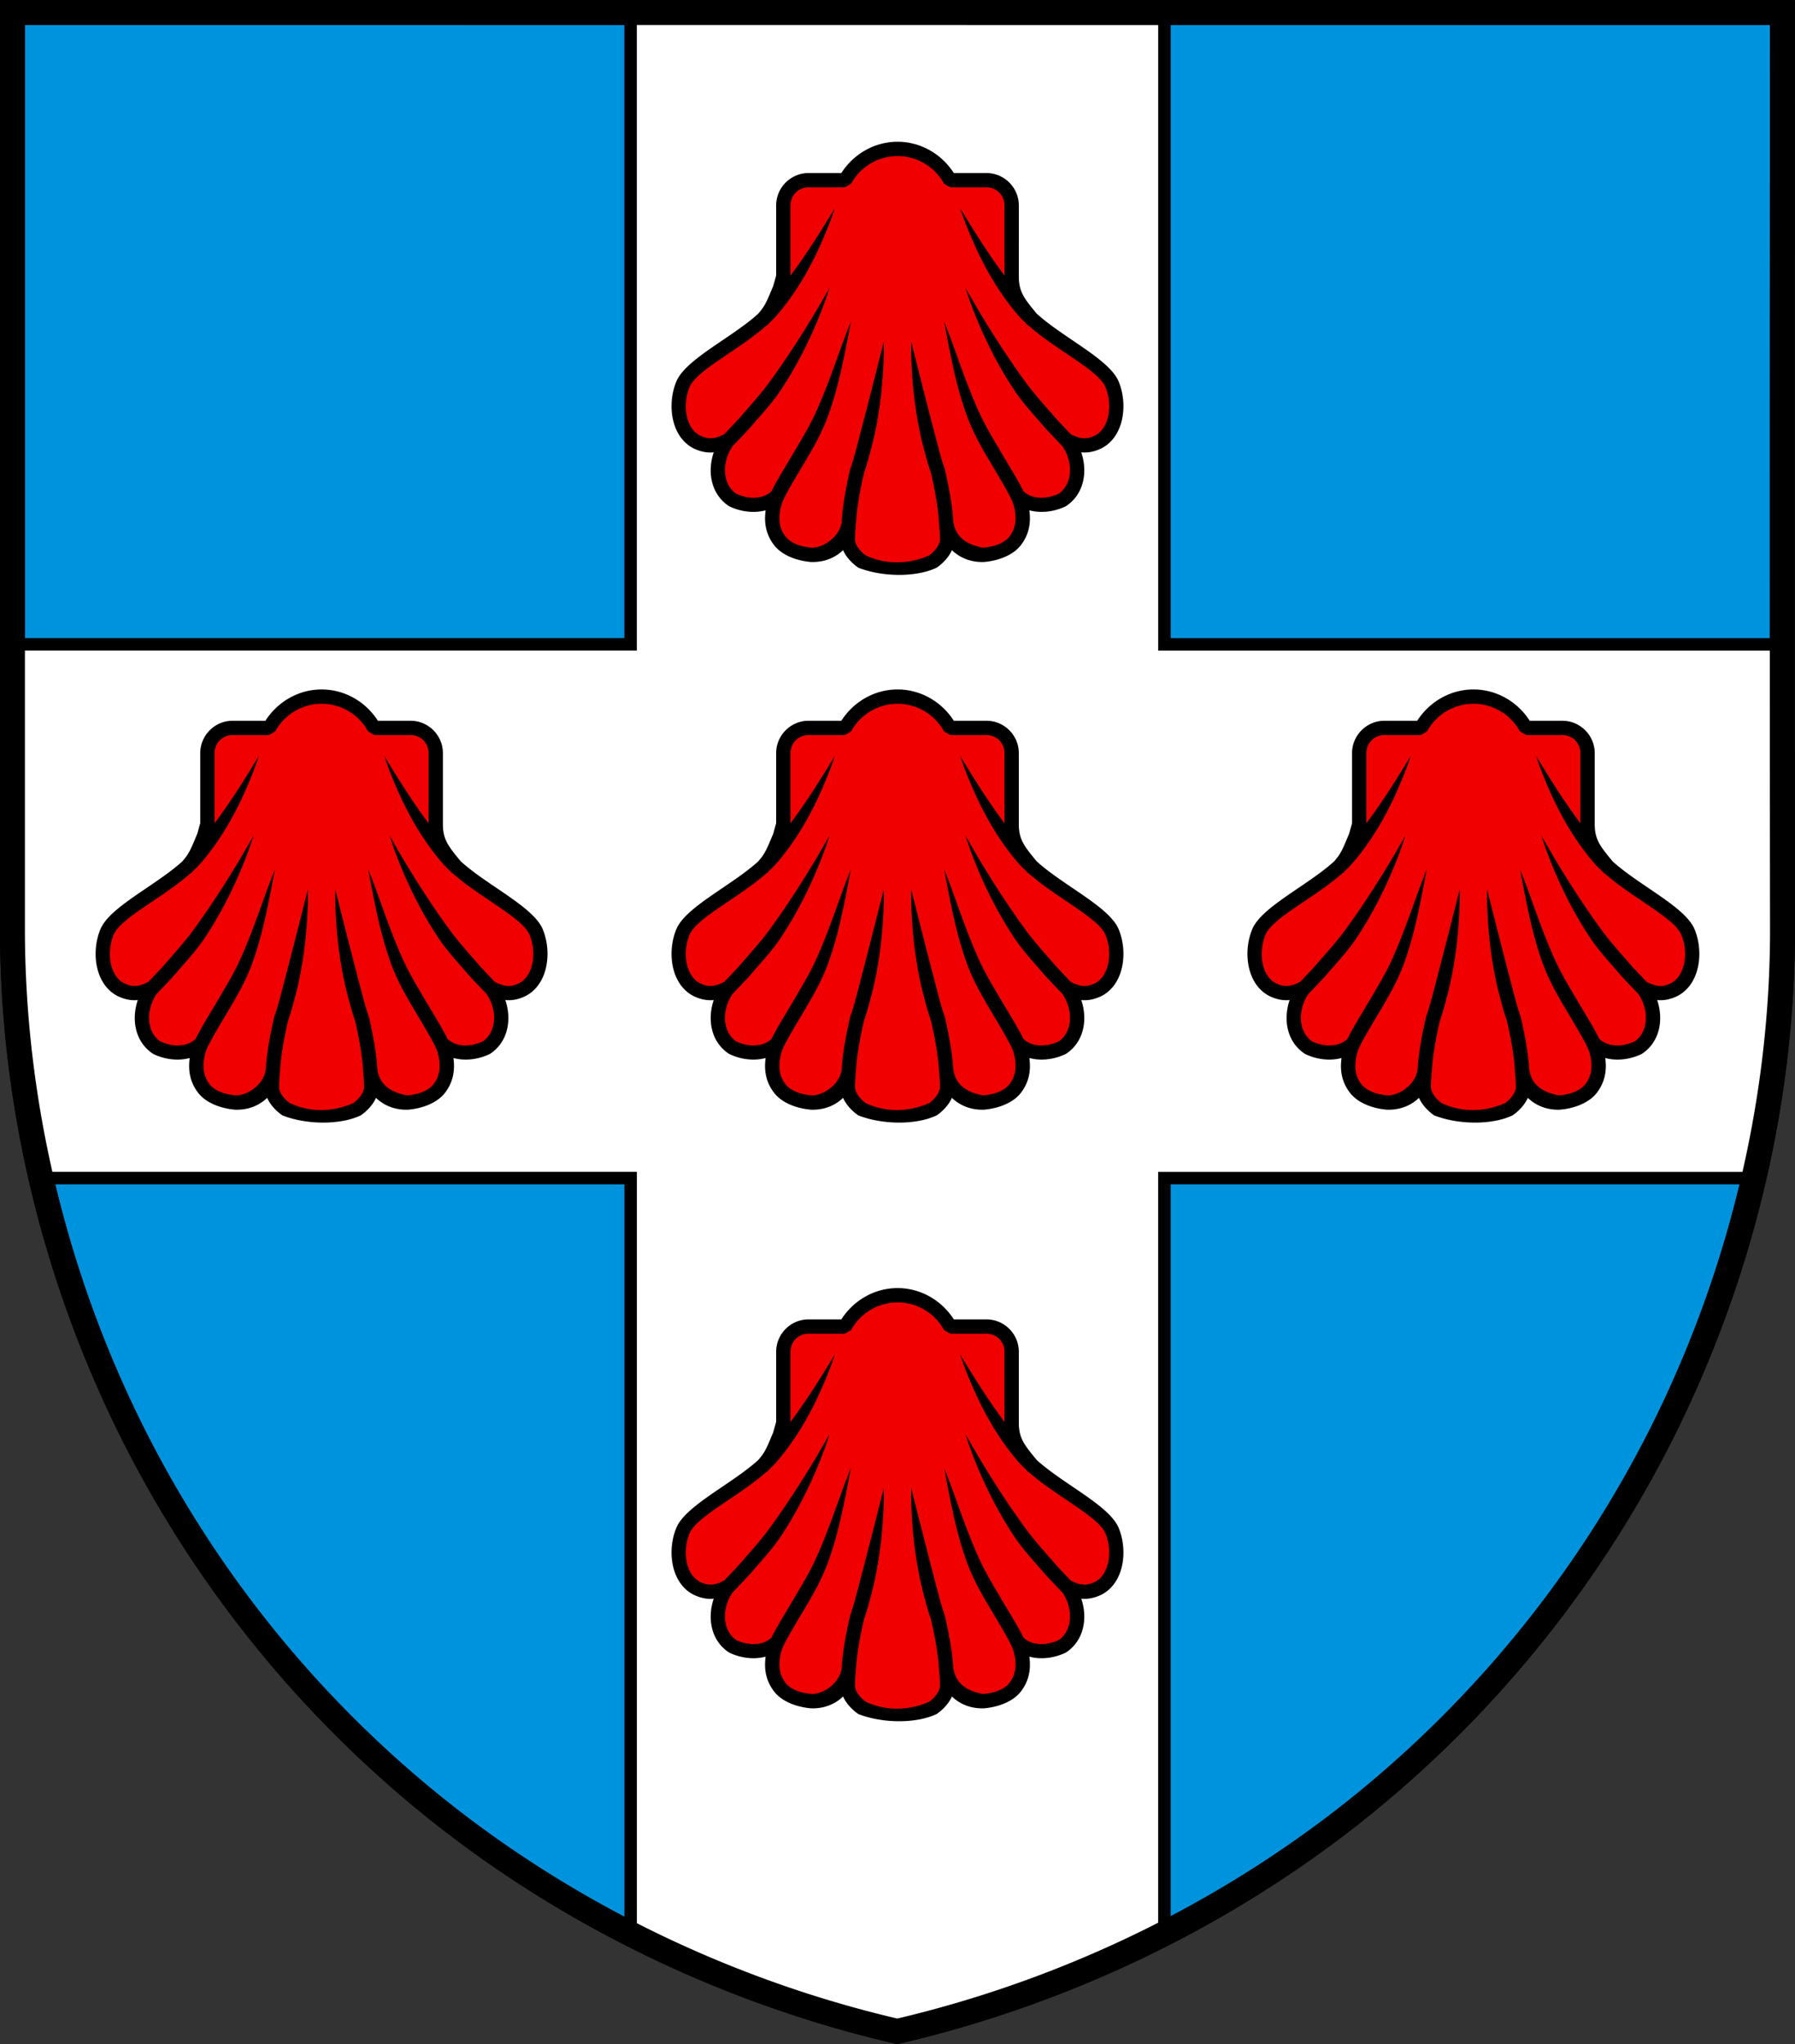 <?xml version="1.0" encoding="UTF-8"?>
<!DOCTYPE svg PUBLIC "-//W3C//DTD SVG 1.1//EN" "http://www.w3.org/Graphics/SVG/1.1/DTD/svg11.dtd">
<svg width="720" height="820" xmlns="http://www.w3.org/2000/svg">
 <rect width="100%" height="100%" fill="#333333" stroke="none"/>
 <path d="M714.99 372.23c.095 67.606-15.822 135.21-45.263 196.28a454.7 454.71 0 0 1-126.27 158.03c-53.405 42.409-116.83 72.751-183.55 88.327-66.672-15.506-130.02-45.744-183.38-88.071a453.33 453.34 0 0 1-126.23-157.82c-29.456-61.063-45.305-128.8-45.305-196.48V4.996l709.97.068s-.184 245.07.025 367.17z" fill="#0093dd" stroke="#000" stroke-width="10"/>
 <path d="M252.94 5.021v253.44H5.25v122.77c.616 30.706 4.327 61.364 11.221 91.346h236.48v303.04c33.892 17.295 69.877 30.637 106.97 39.265 37.154-8.673 73.199-22.076 107.14-39.438v-302.86h236.45c6.928-29.96 10.646-60.594 11.25-91.287v-122.82h-247.69V5.057l-214.13-.02z" fill="#fff" stroke="#000" stroke-width="5"/>
 <path d="M360 59.732a24.138 24.138 0 0 0-21.107 12.557h-14.572a10.097 10.097 0 0 0-10.119 10.117v28.502l-1.352 4.826c-3.32 7.667-8.099 12.115-13.359 18.461-5.51 6.226-15.276 8.558-21.156 13.188-5.3 4.708-6.531 11.12-6.214 17.211.448 6.258 4.47 13.236 12.557 14.553 2.017.377 6.07-1.031 6.07-1.031-3.15 5.708-5.105 12.644-1.356 17.734 1.687 2.196 4.7 6.153 8.86 7.07 4.208.93 8.203.838 11.246-1.433-1.964 7.233-.531 11.047 4.258 16.783 5.34 6.398 11.424 6.244 19.176 2.843 3.848-1.688 5.74-1.393 7.668-6.93 1.742 7.389 3.757 9.174 10.533 12.849 5.977 1.736 12.263 1.712 17.738 0 6.775-3.674 8.792-5.46 10.533-12.848 1.928 5.536 3.82 5.241 7.67 6.93 7.75 3.4 13.832 3.554 19.173-2.844 4.788-5.736 6.222-9.55 4.258-16.783 3.043 2.27 7.036 2.363 11.244 1.435 4.162-.918 7.175-4.874 8.862-7.07 3.75-5.09 1.795-12.027-1.354-17.736 0 0 4.05 1.408 6.068 1.031 8.086-1.317 12.11-8.295 12.557-14.555.316-6.09-.916-12.5-6.216-17.209-5.88-4.63-15.641-6.961-21.152-13.188-5.26-6.346-10.041-10.793-13.363-18.46l-1.352-4.827V82.406c0-5.605-4.51-10.117-10.115-10.117h-14.51a24.138 24.138 0 0 0-21.172-12.557zm-231 219.71a24.138 24.138 0 0 0-21.107 12.557H93.321a10.097 10.097 0 0 0-10.119 10.117v28.502l-1.352 4.826c-3.32 7.667-8.099 12.115-13.359 18.461-5.51 6.227-15.276 8.558-21.156 13.188-5.3 4.708-6.531 11.12-6.214 17.211.448 6.258 4.47 13.236 12.557 14.553 2.017.378 6.07-1.031 6.07-1.031-3.15 5.71-5.105 12.644-1.356 17.734 1.687 2.197 4.7 6.153 8.86 7.07 4.208.93 8.203.838 11.246-1.433-1.964 7.233-.531 11.047 4.258 16.783 5.34 6.398 11.424 6.246 19.176 2.845 3.848-1.69 5.74-1.394 7.668-6.93 1.742 7.388 3.757 9.172 10.533 12.847 5.977 1.737 12.263 1.712 17.738 0 6.775-3.674 8.792-5.46 10.533-12.848 1.928 5.536 3.82 5.241 7.67 6.93 7.75 3.401 13.833 3.554 19.174-2.844 4.788-5.736 6.221-9.55 4.257-16.783 3.043 2.27 7.036 2.363 11.244 1.435 4.162-.918 7.175-4.874 8.862-7.07 3.75-5.09 1.795-12.026-1.354-17.734 0 0 4.05 1.406 6.069 1.03 8.086-1.319 12.109-8.297 12.557-14.556.316-6.09-.917-12.5-6.217-17.209-5.88-4.63-15.641-6.96-21.152-13.188-5.26-6.347-10.041-10.792-13.363-18.459l-1.352-4.828v-28.502c0-5.605-4.51-10.117-10.115-10.117h-14.51a24.138 24.138 0 0 0-21.172-12.557zm231 0a24.138 24.138 0 0 0-21.107 12.557h-14.572a10.097 10.097 0 0 0-10.119 10.117v28.502l-1.352 4.826c-3.32 7.667-8.099 12.115-13.359 18.461-5.51 6.227-15.276 8.558-21.156 13.188-5.3 4.708-6.531 11.12-6.214 17.211.448 6.258 4.47 13.236 12.557 14.553 2.017.378 6.07-1.031 6.07-1.031-3.15 5.71-5.105 12.644-1.356 17.734 1.687 2.197 4.7 6.153 8.86 7.07 4.208.93 8.203.838 11.246-1.433-1.964 7.233-.531 11.047 4.258 16.783 5.34 6.398 11.424 6.246 19.176 2.845 3.848-1.69 5.74-1.394 7.668-6.93 1.742 7.388 3.757 9.172 10.533 12.847 5.977 1.737 12.263 1.712 17.738 0 6.775-3.674 8.792-5.46 10.533-12.848 1.928 5.536 3.82 5.241 7.67 6.93 7.75 3.401 13.832 3.554 19.173-2.844 4.788-5.736 6.222-9.55 4.258-16.783 3.043 2.27 7.036 2.363 11.244 1.435 4.162-.918 7.175-4.874 8.862-7.07 3.75-5.09 1.795-12.026-1.354-17.734 0 0 4.05 1.406 6.068 1.03 8.086-1.319 12.11-8.297 12.557-14.556.316-6.09-.916-12.5-6.216-17.209-5.88-4.63-15.641-6.96-21.152-13.188-5.26-6.347-10.041-10.792-13.363-18.459l-1.352-4.828v-28.502c0-5.605-4.51-10.117-10.115-10.117h-14.51a24.138 24.138 0 0 0-21.172-12.557zm231 0a24.138 24.138 0 0 0-21.107 12.557h-14.572a10.097 10.097 0 0 0-10.119 10.117v28.502l-1.352 4.826c-3.32 7.667-8.099 12.115-13.359 18.461-5.51 6.227-15.276 8.558-21.156 13.188-5.3 4.708-6.531 11.12-6.214 17.211.448 6.258 4.47 13.236 12.557 14.553 2.017.378 6.07-1.031 6.07-1.031-3.15 5.71-5.105 12.644-1.356 17.734 1.687 2.197 4.7 6.153 8.86 7.07 4.208.93 8.203.838 11.246-1.433-1.964 7.233-.531 11.047 4.258 16.783 5.34 6.398 11.424 6.246 19.176 2.845 3.848-1.69 5.74-1.394 7.668-6.93 1.742 7.388 3.757 9.172 10.533 12.847 5.977 1.737 12.263 1.712 17.738 0 6.775-3.674 8.792-5.46 10.533-12.848 1.928 5.536 3.82 5.241 7.67 6.93 7.75 3.401 13.833 3.554 19.174-2.844 4.787-5.736 6.221-9.55 4.257-16.783 3.043 2.27 7.036 2.363 11.244 1.435 4.162-.918 7.175-4.874 8.862-7.07 3.75-5.09 1.795-12.026-1.354-17.734 0 0 4.05 1.406 6.068 1.03 8.086-1.319 12.11-8.297 12.557-14.556.316-6.09-.916-12.5-6.216-17.209-5.88-4.63-15.641-6.96-21.152-13.188-5.26-6.347-10.041-10.792-13.363-18.459l-1.352-4.828v-28.502c0-5.605-4.51-10.117-10.115-10.117h-14.51a24.138 24.138 0 0 0-21.172-12.557zm-231 240.13a24.138 24.138 0 0 0-21.107 12.557h-14.572a10.097 10.097 0 0 0-10.119 10.117v28.502l-1.352 4.826c-3.32 7.667-8.099 12.113-13.359 18.46-5.51 6.225-15.276 8.559-21.156 13.188-5.3 4.708-6.531 11.117-6.214 17.21.448 6.257 4.47 13.235 12.557 14.552 2.017.377 6.07-1.03 6.07-1.03-3.15 5.709-5.105 12.645-1.356 17.735 1.687 2.196 4.7 6.153 8.86 7.07 4.208.93 8.203.838 11.246-1.433-1.964 7.233-.531 11.045 4.258 16.78 5.34 6.399 11.424 6.247 19.176 2.846 3.848-1.688 5.74-1.393 7.668-6.93 1.742 7.389 3.757 9.174 10.533 12.849 5.977 1.736 12.263 1.712 17.738 0 6.775-3.674 8.792-5.46 10.533-12.848 1.928 5.536 3.82 5.241 7.67 6.93 7.75 3.4 13.832 3.552 19.173-2.846 4.788-5.736 6.222-9.549 4.258-16.781 3.043 2.27 7.036 2.361 11.244 1.433 4.162-.918 7.175-4.874 8.862-7.07 3.75-5.09 1.795-12.025-1.354-17.734 0 0 4.05 1.406 6.068 1.03 8.086-1.318 12.11-8.295 12.557-14.554.316-6.09-.916-12.5-6.216-17.209-5.88-4.63-15.641-6.963-21.152-13.189-5.26-6.346-10.041-10.79-13.363-18.459l-1.352-4.826v-28.502c0-5.605-4.51-10.117-10.115-10.117h-14.51a24.138 24.138 0 0 0-21.172-12.557z" fill="#f00000"/>
 <path d="M359.99 56.861c-9.21.026-17.591 4.872-22.518 12.555H324.32c-7.147 0-12.992 5.845-12.992 12.992v28.105l-1.191 4.256c-1.854 4.302-2.826 7.21-5.014 9.879l-.955 1.164c-10.678 9.717-28.937 18.142-32.832 27.115l-.004.016-.01.017c-3.848 9.183-2.241 22.267 6.899 26.916l.046.024.043.017c2.569 1.197 5.116 1.82 7.967 1.547-2.614 7.784-1.141 16.648 5.967 21.467l.186.125.197.094c4.79 2.272 10.066 2.76 14.486 1.558-.74 5.24.242 9.75 3.23 13.766 3.408 4.579 9.852 6.536 14.896 6.961l.082.008c.03 0 .055.001.082.004 4.847.132 9.336-1.438 12.764-4.76 1.283 2.9 3.657 5.302 5.912 6.897.05.036.098.068.147.101l.154.084c9.805 3.78 23.096 3.822 31.234 0l.155-.084.146-.101c2.256-1.595 4.63-3.997 5.912-6.895 3.428 3.319 7.917 4.89 12.764 4.758l.082-.004.08-.008c5.047-.424 11.492-2.382 14.898-6.96 2.988-4.016 3.97-8.527 3.23-13.767 4.421 1.201 9.696.714 14.487-1.558l.197-.094.184-.125c7.108-4.82 8.583-13.683 5.968-21.467 2.852.273 5.398-.35 7.965-1.547l.045-.017.045-.024c9.141-4.649 10.748-17.733 6.9-26.916l-.01-.017-.003-.016c-3.893-8.974-22.156-17.401-32.834-27.12l-.95-1.16c-4.279-5.218-6.208-7.945-6.208-13.737V82.408c0-7.147-5.842-12.992-12.988-12.992h-13.092c-4.94-7.705-13.354-12.555-22.592-12.555h-.006zm.01 5.746a21.252 21.252 0 0 1 18.652 11.061l2.52 1.494h14.51c4.06 0 7.24 3.184 7.24 7.246v28.15a255.04 255.04 0 0 1-9.747-14.113c-4.965-7.714-8.064-13.01-8.064-13.01s1.82 5.854 5.602 14.346c3.835 8.616 9.59 19.438 18.092 29.143.32.355.646.704.978 1.043a52.134 52.134 0 0 0 1.85 1.787l.625.762.113-.094c11.069 9.92 28.039 17.923 31.02 24.793 2.988 7.169 1.58 16.565-4.2 19.525-2.982 1.38-5.317 1.662-9.657-.535-6.846-7.122-6.435-6.909-8.91-9.703a238.91 238.91 0 0 1-3.77-4.351c-1.873-2.227-3.68-4.38-5.31-6.612-13.916-19.02-24.296-38.174-24.296-38.174s6.114 21 19.738 41.361c1.695 2.523 3.565 4.866 5.473 7.127a244.12 244.12 0 0 0 3.86 4.457c2.684 3.031 1.917 2.46 9.884 10.727 4.303 6.46 4.107 15.046-1.521 19.021-5.833 2.675-11.394 1.768-14.102-.98l-.03.031c-2.147-4.43-5.851-10.302-9.425-16.385-2.979-5.083-5.792-9.718-8.08-14.672-4.138-8.911-7.976-19.974-10.173-26.027-2.49-6.865-4.19-11.102-4.19-11.102s.82 4.488 2.25 11.643c1.342 6.719 3.556 17.46 7.38 27.48 2.097 5.445 4.876 10.532 7.857 15.59 4.827 8.216 9.58 15.817 10.418 18.943 1.463 5.463.798 9.324-1.543 12.467-2.186 2.94-6.405 4.284-10.693 4.656-7.48-1.389-11.49-4.913-12.043-11.293 0 0-.253-6.96-3.289-20.025l-.033-.146-.047-.135c-1.322-3.844-1.847-5.922-2.947-10.1-5.36-20.341-10.512-41.043-10.512-41.043s-.58 21.507 4.953 42.51c1.115 4.236 1.683 6.437 3.021 10.352 2.945 12.723 3.135 19.162 3.135 19.162.245 2.465.41 4.937.453 7.29.04 2.142-1.915 4.776-4.298 6.513-7.978 3.534-17.226 3.902-25.492 0-2.385-1.736-4.34-4.37-4.3-6.514.044-2.352.208-4.824.454-7.289 0 0 .188-6.44 3.135-19.162 1.339-3.915 1.905-6.115 3.021-10.352 5.533-21.003 4.953-42.51 4.953-42.51s-5.151 20.704-10.512 41.043c-1.1 4.178-1.626 6.255-2.945 10.1l-.049.137-.033.146c-3.036 13.066-3.29 20.025-3.29 20.025-.169 6.382-7.018 11.294-12.04 11.293-4.288-.372-8.508-1.719-10.695-4.658-2.339-3.143-3.006-7.003-1.543-12.467.837-3.126 5.593-10.727 10.42-18.943 2.98-5.057 5.76-10.142 7.855-15.59 3.825-10.017 6.04-20.762 7.383-27.48 1.43-7.154 2.25-11.641 2.25-11.641s-1.7 4.236-4.191 11.102c-2.197 6.054-6.035 17.116-10.172 26.025-2.289 4.953-5.102 9.591-8.08 14.674-3.575 6.083-7.278 11.954-9.424 16.385l-.033-.031c-2.708 2.748-8.268 3.655-14.098.98-5.63-3.976-5.828-12.56-1.524-19.02 7.966-8.268 7.2-7.696 9.885-10.728a240.689 240.689 0 0 0 3.857-4.457c1.911-2.261 3.78-4.604 5.475-7.125 13.625-20.362 19.738-41.363 19.738-41.363s-10.38 19.153-24.295 38.172c-1.63 2.231-3.437 4.385-5.31 6.611a239.21 239.21 0 0 1-3.768 4.354c-2.474 2.793-2.067 2.578-8.912 9.701-4.34 2.198-6.676 1.913-9.658.535-5.78-2.96-7.184-12.355-4.198-19.525 2.981-6.868 19.952-14.873 31.021-24.793l.112.094.627-.766a50.745 50.745 0 0 0 1.845-1.783c.33-.34.658-.69.979-1.043 8.502-9.705 14.258-20.527 18.094-29.143 3.78-8.491 5.601-14.346 5.601-14.346s-3.1 5.295-8.064 13.01a254.95 254.95 0 0 1-9.748 14.113v-28.15c0-4.062 3.183-7.246 7.244-7.246h14.57l2.522-1.494a21.253 21.253 0 0 1 18.588-11.06zm-231.02 213.96c-9.21.026-17.591 4.874-22.518 12.557H93.308c-7.147 0-12.99 5.843-12.99 12.99v28.105l-1.194 4.258c-1.853 4.303-2.825 7.21-5.013 9.879l-.955 1.162c-10.678 9.717-28.937 18.142-32.832 27.115l-.004.016-.008.017c-3.849 9.183-2.241 22.267 6.898 26.916l.045.024.043.02c2.569 1.196 5.115 1.819 7.967 1.546-2.615 7.783-1.14 16.648 5.969 21.467l.185.123.198.096c4.79 2.272 10.066 2.757 14.486 1.556-.74 5.24.24 9.75 3.228 13.766 3.408 4.579 9.853 6.536 14.898 6.961l.082.01c.029 0 .055 0 .082.002 4.847.132 9.336-1.436 12.764-4.758 1.283 2.9 3.657 5.3 5.912 6.895.05.036.098.068.147.101l.152.086c9.805 3.78 23.096 3.822 31.234 0l.154-.086.147-.1c2.255-1.594 4.629-3.998 5.912-6.896 3.428 3.319 7.917 4.89 12.764 4.758l.082-.002.08-.01c5.047-.424 11.494-2.382 14.9-6.96 2.988-4.016 3.968-8.527 3.229-13.767 4.42 1.201 9.695.716 14.486-1.556l.197-.096.185-.123c7.109-4.82 8.582-13.683 5.967-21.467 2.852.273 5.4-.35 7.967-1.547l.045-.02.045-.023c9.14-4.649 10.746-17.733 6.898-26.916l-.008-.018-.005-.015c-3.894-8.975-22.156-17.4-32.834-27.117l-.948-1.16c-4.28-5.22-6.209-7.948-6.209-13.74v-28.502c0-7.147-5.84-12.99-12.988-12.99h-13.094c-4.939-7.705-13.352-12.557-22.59-12.557h-.006zm231.01 0c-9.21.026-17.591 4.874-22.518 12.557H324.32c-7.147 0-12.992 5.843-12.992 12.99v28.105l-1.192 4.258c-1.853 4.303-2.825 7.21-5.013 9.879l-.955 1.162c-10.678 9.717-28.937 18.142-32.832 27.115l-.004.016-.01.017c-3.849 9.183-2.241 22.267 6.898 26.916l.047.024.043.02c2.569 1.196 5.115 1.819 7.967 1.546-2.615 7.783-1.142 16.648 5.967 21.467l.185.123.198.096c4.79 2.272 10.066 2.757 14.486 1.556-.74 5.24.242 9.75 3.23 13.766 3.408 4.579 9.851 6.536 14.896 6.961l.082.01c.029 0 .055 0 .082.002 4.847.132 9.336-1.436 12.764-4.758 1.283 2.9 3.657 5.3 5.912 6.895.05.036.098.068.147.101l.154.086c9.805 3.78 23.096 3.822 31.234 0l.154-.086.147-.1c2.255-1.594 4.629-3.998 5.912-6.896 3.428 3.319 7.916 4.89 12.764 4.758l.082-.002.08-.01c5.047-.424 11.492-2.382 14.898-6.96 2.988-4.016 3.97-8.527 3.23-13.767 4.42 1.201 9.696.716 14.486-1.556l.198-.096.183-.123c7.109-4.82 8.584-13.683 5.97-21.467 2.85.273 5.397-.35 7.964-1.547l.045-.02.045-.023c9.14-4.649 10.748-17.733 6.9-26.916l-.01-.018-.003-.015c-3.894-8.975-22.156-17.4-32.834-27.117l-.95-1.16c-4.28-5.22-6.209-7.948-6.209-13.74v-28.502c0-7.147-5.84-12.99-12.988-12.99h-13.092c-4.939-7.705-13.354-12.557-22.592-12.557h-.006zm231 0c-9.21.026-17.591 4.874-22.518 12.557H555.32c-7.147 0-12.992 5.843-12.992 12.99v28.105l-1.192 4.258c-1.853 4.303-2.825 7.21-5.013 9.879l-.955 1.162c-10.678 9.717-28.937 18.142-32.832 27.115l-.004.016-.01.017c-3.849 9.183-2.241 22.267 6.898 26.916l.047.024.043.02c2.569 1.196 5.115 1.819 7.967 1.546-2.615 7.783-1.142 16.648 5.967 21.467l.185.123.198.096c4.79 2.272 10.066 2.757 14.486 1.556-.74 5.24.242 9.75 3.23 13.766 3.408 4.579 9.851 6.536 14.896 6.961l.082.01c.029 0 .055 0 .082.002 4.847.132 9.336-1.436 12.764-4.758 1.283 2.9 3.657 5.3 5.912 6.895.05.036.098.068.147.101l.154.086c9.805 3.78 23.096 3.822 31.234 0l.154-.086.147-.1c2.255-1.594 4.629-3.998 5.912-6.896 3.428 3.319 7.916 4.89 12.764 4.758l.082-.002.08-.01c5.047-.424 11.492-2.382 14.898-6.96 2.988-4.016 3.97-8.527 3.23-13.767 4.42 1.201 9.696.716 14.487-1.556l.197-.096.183-.123c7.109-4.82 8.584-13.683 5.97-21.467 2.85.273 5.397-.35 7.964-1.547l.045-.02.045-.023c9.14-4.649 10.748-17.733 6.9-26.916l-.01-.018-.003-.015c-3.894-8.975-22.156-17.4-32.834-27.117l-.95-1.16c-4.28-5.22-6.209-7.948-6.209-13.74v-28.502c0-7.147-5.84-12.99-12.988-12.99h-13.092c-4.939-7.705-13.354-12.557-22.592-12.557h-.006zm-462 5.746h.002a21.252 21.252 0 0 1 18.65 11.062l2.521 1.494h14.508c4.062 0 7.242 3.182 7.242 7.244v28.152a255.04 255.04 0 0 1-9.746-14.113c-4.965-7.714-8.066-13.012-8.066-13.012s1.82 5.856 5.602 14.348c3.835 8.616 9.592 19.436 18.094 29.141.32.355.646.704.978 1.043a52.146 52.146 0 0 0 1.848 1.788l.627.761.11-.094c11.07 9.92 28.04 17.923 31.02 24.793 2.989 7.17 1.583 16.567-4.196 19.527-2.983 1.38-5.319 1.66-9.659-.537-6.845-7.122-6.436-6.907-8.912-9.7a238.91 238.91 0 0 1-3.767-4.352c-1.874-2.227-3.68-4.38-5.31-6.612-13.916-19.02-24.298-38.174-24.298-38.174s6.114 21 19.738 41.361c1.695 2.523 3.567 4.866 5.475 7.127a244.12 244.12 0 0 0 3.857 4.457c2.685 3.031 1.92 2.46 9.887 10.727 4.302 6.46 4.105 15.044-1.524 19.02-5.832 2.675-11.392 1.77-14.1-.978l-.03.031c-2.149-4.43-5.852-10.304-9.427-16.387-2.978-5.083-5.791-9.719-8.08-14.672-4.137-8.911-7.975-19.974-10.172-26.027-2.49-6.866-4.191-11.1-4.191-11.1s.82 4.486 2.25 11.641c1.343 6.719 3.558 17.462 7.383 27.482 2.097 5.445 4.876 10.53 7.857 15.588 4.827 8.216 9.58 15.817 10.418 18.943 1.463 5.463.795 9.323-1.545 12.467-2.186 2.94-6.405 4.286-10.693 4.658-7.48-1.389-11.49-4.913-12.043-11.293 0 0-.251-6.96-3.287-20.025l-.033-.146-.049-.137c-1.322-3.844-1.845-5.922-2.945-10.1-5.36-20.341-10.514-41.041-10.514-41.041s-.58 21.505 4.953 42.508c1.115 4.236 1.682 6.437 3.021 10.352 2.945 12.723 3.135 19.162 3.135 19.162.244 2.465.412 4.937.455 7.29.039 2.142-1.915 4.778-4.299 6.515-7.977 3.534-17.228 3.901-25.494 0-2.384-1.736-4.339-4.373-4.298-6.516.043-2.352.209-4.824.455-7.289 0 0 .188-6.44 3.134-19.162 1.34-3.915 1.904-6.115 3.02-10.352 5.532-21.003 4.955-42.508 4.955-42.508s-5.152 20.704-10.512 41.043c-1.1 4.178-1.626 6.255-2.945 10.1l-.049.137-.033.146c-3.036 13.066-3.291 20.023-3.291 20.023-.17 6.382-7.019 11.294-12.041 11.293-4.289-.372-8.506-1.717-10.693-4.656-2.339-3.143-3.006-7.003-1.543-12.467.837-3.126 5.59-10.727 10.418-18.943 2.98-5.057 5.761-10.142 7.857-15.59 3.824-10.017 6.04-20.761 7.383-27.48 1.43-7.154 2.248-11.641 2.248-11.641s-1.7 4.234-4.191 11.1c-2.197 6.054-6.033 17.118-10.17 26.027-2.289 4.953-5.104 9.59-8.082 14.672-3.575 6.083-7.278 11.956-9.424 16.387l-.031-.033c-2.708 2.748-8.27 3.655-14.1.98-5.63-3.976-5.826-12.559-1.522-19.02 7.966-8.267 7.198-7.697 9.883-10.729a240.575 240.575 0 0 0 3.857-4.455c1.91-2.261 3.78-4.606 5.475-7.127 13.625-20.362 19.738-41.36 19.738-41.36s-10.38 19.152-24.293 38.171c-1.63 2.231-3.44 4.385-5.313 6.611a239.21 239.21 0 0 1-3.767 4.352c-2.474 2.793-2.065 2.579-8.91 9.701-4.34 2.198-6.676 1.915-9.659.537-5.78-2.959-7.186-12.357-4.199-19.527 2.981-6.868 19.954-14.873 31.023-24.793l.111.094.627-.764a50.784 50.784 0 0 0 1.846-1.785c.33-.34.658-.69.979-1.043 8.501-9.705 14.256-20.525 18.092-29.14 3.78-8.493 5.601-14.349 5.601-14.349s-3.1 5.297-8.064 13.012a254.95 254.95 0 0 1-9.748 14.113v-28.152c0-4.062 3.183-7.244 7.244-7.244h14.572l2.52-1.494a21.253 21.253 0 0 1 18.587-11.062zm231.01 0a21.252 21.252 0 0 1 18.652 11.062l2.52 1.494h14.51c4.06 0 7.24 3.182 7.24 7.244v28.152a255.04 255.04 0 0 1-9.747-14.113c-4.965-7.714-8.064-13.012-8.064-13.012s1.82 5.856 5.602 14.348c3.835 8.616 9.59 19.436 18.092 29.141.32.355.646.704.978 1.043a52.134 52.134 0 0 0 1.85 1.788l.625.761.113-.094c11.069 9.92 28.039 17.923 31.02 24.793 2.988 7.17 1.58 16.567-4.2 19.527-2.982 1.38-5.317 1.66-9.657-.537-6.846-7.122-6.435-6.907-8.91-9.7a238.91 238.91 0 0 1-3.77-4.352c-1.873-2.227-3.68-4.38-5.31-6.612-13.916-19.02-24.296-38.174-24.296-38.174s6.114 21 19.738 41.361c1.695 2.523 3.565 4.866 5.473 7.127a244.12 244.12 0 0 0 3.86 4.457c2.684 3.031 1.917 2.46 9.884 10.727 4.303 6.46 4.107 15.044-1.521 19.02-5.833 2.675-11.394 1.77-14.102-.978l-.03.031c-2.147-4.43-5.851-10.304-9.425-16.387-2.979-5.083-5.792-9.719-8.08-14.672-4.138-8.911-7.976-19.974-10.173-26.027-2.49-6.866-4.19-11.1-4.19-11.1s.82 4.486 2.25 11.641c1.342 6.719 3.556 17.462 7.38 27.482 2.097 5.445 4.876 10.53 7.857 15.588 4.827 8.216 9.58 15.817 10.418 18.943 1.463 5.463.798 9.323-1.543 12.467-2.186 2.94-6.405 4.286-10.693 4.658-7.48-1.389-11.49-4.913-12.043-11.293 0 0-.253-6.96-3.289-20.025l-.033-.146-.047-.137c-1.322-3.844-1.847-5.922-2.947-10.1-5.36-20.341-10.512-41.041-10.512-41.041s-.58 21.505 4.953 42.508c1.115 4.236 1.683 6.437 3.021 10.352 2.945 12.723 3.135 19.162 3.135 19.162.245 2.465.41 4.937.453 7.29.04 2.142-1.915 4.778-4.298 6.515-7.978 3.534-17.226 3.901-25.492 0-2.385-1.736-4.34-4.373-4.3-6.516.044-2.352.208-4.824.454-7.289 0 0 .188-6.44 3.135-19.162 1.339-3.915 1.905-6.115 3.021-10.352 5.533-21.003 4.953-42.508 4.953-42.508s-5.151 20.704-10.512 41.043c-1.1 4.178-1.626 6.255-2.945 10.1l-.049.137-.033.146c-3.036 13.066-3.29 20.023-3.29 20.023-.169 6.382-7.018 11.294-12.04 11.293-4.288-.372-8.508-1.717-10.695-4.656-2.339-3.143-3.006-7.003-1.543-12.467.837-3.126 5.593-10.727 10.42-18.943 2.98-5.057 5.76-10.142 7.855-15.59 3.825-10.017 6.04-20.761 7.383-27.48 1.43-7.154 2.25-11.641 2.25-11.641s-1.7 4.234-4.191 11.1c-2.197 6.054-6.035 17.118-10.172 26.027-2.289 4.953-5.102 9.59-8.08 14.672-3.575 6.083-7.278 11.956-9.424 16.387l-.033-.033c-2.708 2.748-8.268 3.655-14.098.98-5.63-3.976-5.828-12.559-1.524-19.02 7.966-8.267 7.2-7.697 9.885-10.729a240.575 240.575 0 0 0 3.857-4.455c1.911-2.261 3.78-4.606 5.475-7.127 13.625-20.362 19.738-41.36 19.738-41.36s-10.38 19.152-24.295 38.171c-1.63 2.231-3.437 4.385-5.31 6.611a239.21 239.21 0 0 1-3.768 4.352c-2.474 2.793-2.067 2.579-8.912 9.701-4.34 2.198-6.676 1.915-9.658.537-5.78-2.959-7.184-12.357-4.198-19.527 2.981-6.868 19.952-14.873 31.021-24.793l.112.094.627-.764a50.784 50.784 0 0 0 1.845-1.785c.33-.34.658-.69.979-1.043 8.502-9.705 14.258-20.525 18.094-29.14 3.78-8.493 5.601-14.349 5.601-14.349s-3.1 5.297-8.064 13.012a254.95 254.95 0 0 1-9.748 14.113v-28.152c0-4.062 3.183-7.244 7.244-7.244h14.57l2.522-1.494a21.253 21.253 0 0 1 18.588-11.062zm231 0a21.252 21.252 0 0 1 18.652 11.062l2.52 1.494h14.51c4.06 0 7.24 3.182 7.24 7.244v28.152a255.04 255.04 0 0 1-9.747-14.113c-4.965-7.714-8.064-13.012-8.064-13.012s1.82 5.856 5.602 14.348c3.835 8.616 9.59 19.436 18.092 29.141.32.355.646.704.978 1.043a52.134 52.134 0 0 0 1.85 1.788l.625.761.113-.094c11.069 9.92 28.039 17.923 31.02 24.793 2.988 7.17 1.58 16.567-4.2 19.527-2.982 1.38-5.317 1.66-9.657-.537-6.846-7.122-6.435-6.907-8.91-9.7a238.91 238.91 0 0 1-3.77-4.352c-1.873-2.227-3.68-4.38-5.31-6.612-13.916-19.02-24.296-38.174-24.296-38.174s6.114 21 19.738 41.361c1.695 2.523 3.565 4.866 5.473 7.127a244.12 244.12 0 0 0 3.86 4.457c2.684 3.031 1.917 2.46 9.884 10.727 4.303 6.46 4.107 15.044-1.521 19.02-5.833 2.675-11.394 1.77-14.102-.978l-.03.031c-2.147-4.43-5.851-10.304-9.425-16.387-2.979-5.083-5.792-9.719-8.08-14.672-4.138-8.911-7.976-19.974-10.173-26.027-2.49-6.866-4.19-11.1-4.19-11.1s.82 4.486 2.25 11.641c1.342 6.719 3.556 17.462 7.38 27.482 2.097 5.445 4.876 10.53 7.857 15.588 4.827 8.216 9.58 15.817 10.418 18.943 1.463 5.463.798 9.323-1.543 12.467-2.186 2.94-6.405 4.286-10.693 4.658-7.48-1.389-11.49-4.913-12.043-11.293 0 0-.253-6.96-3.289-20.025l-.033-.146-.047-.137c-1.322-3.844-1.847-5.922-2.947-10.1-5.36-20.341-10.512-41.041-10.512-41.041s-.58 21.505 4.953 42.508c1.115 4.236 1.683 6.437 3.021 10.352 2.945 12.723 3.135 19.162 3.135 19.162.245 2.465.41 4.937.453 7.29.04 2.142-1.915 4.778-4.298 6.515-7.978 3.534-17.226 3.901-25.492 0-2.385-1.736-4.34-4.373-4.3-6.516.044-2.352.208-4.824.454-7.289 0 0 .188-6.44 3.135-19.162 1.339-3.915 1.905-6.115 3.021-10.352 5.533-21.003 4.953-42.508 4.953-42.508s-5.151 20.704-10.512 41.043c-1.1 4.178-1.626 6.255-2.945 10.1l-.049.137-.033.146c-3.035 13.066-3.29 20.023-3.29 20.023-.169 6.382-7.018 11.294-12.04 11.293-4.288-.372-8.507-1.717-10.695-4.656-2.339-3.143-3.005-7.003-1.543-12.467.837-3.126 5.593-10.727 10.42-18.943 2.98-5.057 5.76-10.142 7.855-15.59 3.825-10.017 6.04-20.761 7.383-27.48 1.43-7.154 2.25-11.641 2.25-11.641s-1.7 4.234-4.191 11.1c-2.197 6.054-6.035 17.118-10.172 26.027-2.289 4.953-5.102 9.59-8.08 14.672-3.575 6.083-7.278 11.956-9.424 16.387l-.033-.033c-2.708 2.748-8.268 3.655-14.098.98-5.63-3.976-5.828-12.559-1.524-19.02 7.966-8.267 7.2-7.697 9.885-10.729a240.575 240.575 0 0 0 3.858-4.455c1.91-2.261 3.779-4.606 5.474-7.127 13.625-20.362 19.738-41.36 19.738-41.36s-10.38 19.152-24.295 38.171c-1.63 2.231-3.437 4.385-5.31 6.611a239.21 239.21 0 0 1-3.768 4.352c-2.474 2.793-2.067 2.579-8.912 9.701-4.34 2.198-6.676 1.915-9.658.537-5.78-2.959-7.184-12.357-4.198-19.527 2.981-6.868 19.952-14.873 31.021-24.793l.112.094.627-.764a50.784 50.784 0 0 0 1.845-1.785c.33-.34.658-.69.979-1.043 8.502-9.705 14.258-20.525 18.094-29.14 3.78-8.493 5.601-14.349 5.601-14.349s-3.1 5.297-8.064 13.012a254.95 254.95 0 0 1-9.748 14.113v-28.152c0-4.062 3.183-7.244 7.244-7.244h14.57l2.522-1.494a21.253 21.253 0 0 1 18.588-11.062zm-231.01 234.39c-9.21.026-17.591 4.872-22.518 12.555H324.32c-7.147 0-12.992 5.845-12.992 12.992v28.105l-1.192 4.256c-1.853 4.303-2.825 7.212-5.013 9.881l-.955 1.162c-10.678 9.717-28.937 18.142-32.832 27.115l-.004.016-.01.017c-3.849 9.183-2.241 22.267 6.898 26.916l.047.024.043.017c2.569 1.197 5.115 1.822 7.967 1.55-2.615 7.783-1.142 16.647 5.967 21.466l.185.123.198.094c4.79 2.273 10.066 2.76 14.486 1.559-.74 5.239.242 9.75 3.23 13.766 3.408 4.578 9.851 6.535 14.896 6.96l.082.01c.029 0 .055 0 .082.002 4.847.132 9.336-1.438 12.764-4.76 1.283 2.9 3.657 5.302 5.912 6.897.05.036.098.068.147.101l.154.084c9.805 3.78 23.096 3.822 31.234 0l.154-.084.147-.1c2.255-1.594 4.629-3.998 5.912-6.896 3.428 3.319 7.916 4.89 12.764 4.758l.082-.002.08-.01c5.047-.423 11.492-2.382 14.898-6.96 2.988-4.016 3.97-8.527 3.23-13.767 4.42 1.201 9.696.715 14.486-1.558l.198-.094.183-.123c7.109-4.82 8.584-13.683 5.97-21.467 2.85.273 5.397-.352 7.964-1.549l.045-.017.045-.024c9.14-4.649 10.748-17.733 6.9-26.916l-.01-.017-.003-.016c-3.894-8.974-22.156-17.4-32.834-27.119l-.95-1.158c-4.28-5.22-6.209-7.948-6.209-13.74V542.25c0-7.147-5.84-12.992-12.988-12.992h-13.092c-4.939-7.705-13.354-12.555-22.592-12.555h-.006zm.01 5.746a21.252 21.252 0 0 1 18.652 11.062l2.519 1.494h14.51c4.061 0 7.24 3.182 7.24 7.244v28.152a255.04 255.04 0 0 1-9.746-14.113c-4.965-7.714-8.064-13.012-8.064-13.012s1.82 5.856 5.601 14.348c3.836 8.616 9.59 19.436 18.092 29.141.32.355.647.704.979 1.043a52.134 52.134 0 0 0 1.85 1.788l.624.761.114-.093c11.069 9.92 28.039 17.923 31.02 24.793 2.988 7.168 1.58 16.565-4.2 19.525-2.982 1.379-5.318 1.661-9.658-.536-6.845-7.122-6.435-6.908-8.91-9.703a238.91 238.91 0 0 1-3.77-4.351c-1.873-2.227-3.68-4.38-5.31-6.612-13.915-19.02-24.295-38.172-24.295-38.172s6.114 21 19.738 41.361c1.695 2.523 3.565 4.866 5.473 7.127a244.12 244.12 0 0 0 3.86 4.456c2.684 3.03 1.917 2.458 9.884 10.727 4.303 6.46 4.107 15.046-1.522 19.02-5.832 2.676-11.394 1.768-14.102-.98l-.029.033c-2.148-4.43-5.851-10.304-9.426-16.387-2.978-5.082-5.791-9.718-8.08-14.672-4.137-8.911-7.975-19.974-10.172-26.027-2.49-6.865-4.191-11.1-4.191-11.1s.82 4.487 2.25 11.641c1.343 6.72 3.556 17.462 7.38 27.482 2.098 5.445 4.877 10.53 7.858 15.588 4.827 8.216 9.58 15.817 10.418 18.943 1.463 5.464.797 9.324-1.543 12.467-2.186 2.94-6.405 4.284-10.693 4.656-7.48-1.389-11.49-4.913-12.043-11.293 0 0-.253-6.957-3.289-20.023l-.033-.146-.047-.137c-1.322-3.844-1.847-5.922-2.947-10.1-5.36-20.34-10.512-41.043-10.512-41.043s-.58 21.507 4.953 42.51c1.115 4.237 1.682 6.437 3.021 10.352 2.945 12.723 3.135 19.162 3.135 19.162.244 2.465.41 4.938.453 7.29.039 2.143-1.915 4.778-4.299 6.515-7.977 3.534-17.226 3.902-25.492 0-2.384-1.735-4.339-4.372-4.298-6.516.043-2.351.207-4.824.453-7.289 0 0 .188-6.44 3.134-19.162 1.34-3.914 1.906-6.115 3.022-10.352 5.532-21.003 4.953-42.51 4.953-42.51s-5.152 20.706-10.512 41.045c-1.1 4.178-1.626 6.254-2.945 10.098l-.049.137-.033.146c-3.036 13.066-3.29 20.025-3.29 20.025-.169 6.382-7.018 11.294-12.04 11.293-4.289-.372-8.508-1.718-10.695-4.658-2.34-3.143-3.006-7.003-1.543-12.467.837-3.126 5.593-10.725 10.42-18.94 2.98-5.058 5.76-10.143 7.855-15.59 3.824-10.018 6.04-20.764 7.383-27.483 1.43-7.154 2.25-11.64 2.25-11.64s-1.7 4.235-4.191 11.101c-2.197 6.054-6.035 17.118-10.172 26.027-2.289 4.954-5.102 9.59-8.08 14.672-3.575 6.083-7.278 11.954-9.424 16.385l-.034-.031c-2.708 2.748-8.267 3.655-14.098.98-5.63-3.976-5.827-12.56-1.523-19.02 7.966-8.268 7.2-7.696 9.885-10.728a240.689 240.689 0 0 0 3.857-4.457c1.911-2.26 3.78-4.603 5.475-7.125 13.625-20.362 19.738-41.363 19.738-41.363s-10.381 19.153-24.295 38.172c-1.63 2.231-3.437 4.385-5.31 6.612a239.21 239.21 0 0 1-3.768 4.353c-2.474 2.793-2.067 2.579-8.912 9.701-4.34 2.198-6.676 1.913-9.659.536-5.779-2.96-7.184-12.355-4.197-19.525 2.981-6.869 19.952-14.873 31.021-24.793l.111.093.627-.763a50.775 50.775 0 0 0 1.846-1.786c.33-.34.658-.69.979-1.043 8.501-9.705 14.258-20.525 18.094-29.14 3.78-8.492 5.601-14.349 5.601-14.349s-3.1 5.298-8.064 13.012a254.95 254.95 0 0 1-9.748 14.113V542.25c0-4.062 3.183-7.244 7.244-7.244h14.57l2.521-1.494a21.253 21.253 0 0 1 18.588-11.062z"/>
 <path d="M714.99 372.23c.095 67.606-15.822 135.21-45.263 196.28a454.7 454.71 0 0 1-126.27 158.03c-53.405 42.409-116.83 72.751-183.55 88.327-66.672-15.506-130.02-45.744-183.38-88.071a453.33 453.34 0 0 1-126.23-157.82c-29.456-61.063-45.305-128.8-45.305-196.48V4.996l709.97.068s-.184 245.07.025 367.17z" fill="none" stroke="#000" stroke-width="10"/>
</svg>
